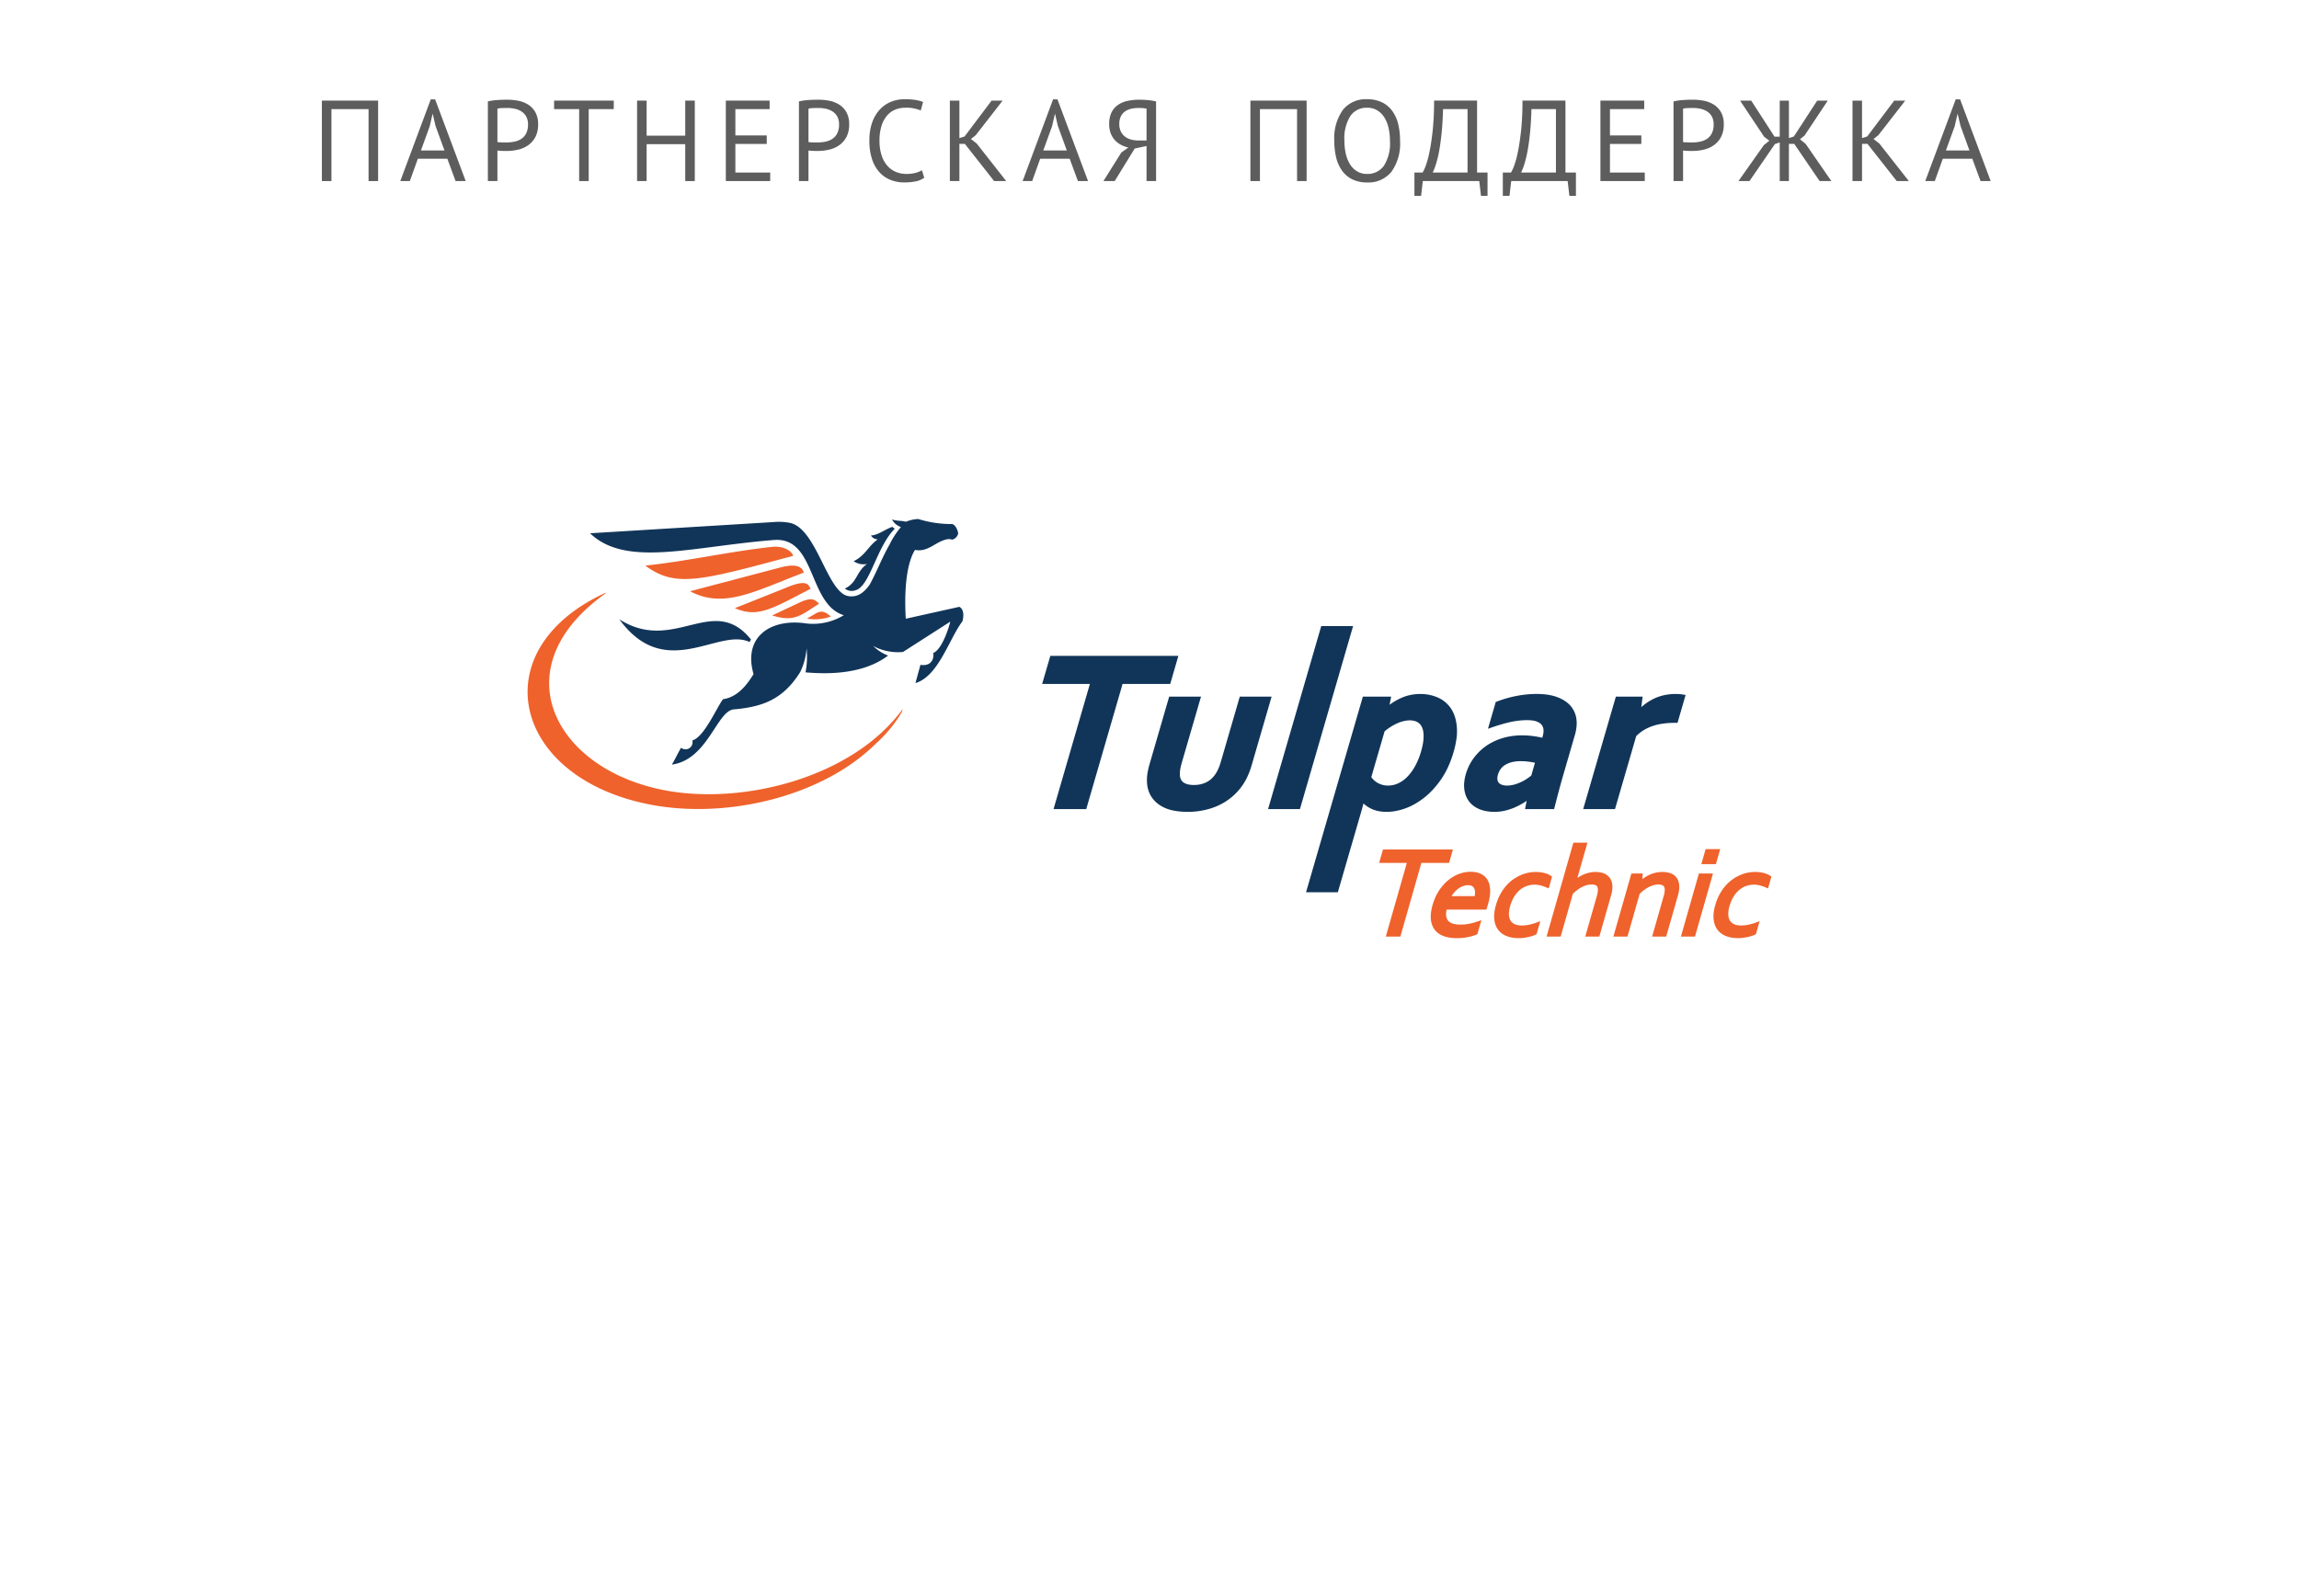 <?xml version="1.0" encoding="UTF-8"?> <svg xmlns="http://www.w3.org/2000/svg" viewBox="0 0 360 250"> <defs> <style>.cls-1{fill:#ef622c;}.cls-1,.cls-2{fill-rule:evenodd;}.cls-2{fill:#113559;}.cls-3{fill:#5d5d5d;}</style> </defs> <title>logos-mro</title> <g id="Layer_1" data-name="Layer 1"> <path class="cls-1" d="M219.033,146.701h-2.031l.123-.435,3.17-11.108h-4.334l.123-.436.406-1.424.069-.24h10.95l-.127.436-.406,1.429-.065.236h-4.338l-3.224,11.308-.069.236Zm9.622-1.882a4.577,4.577,0,0,1-.613-.036V144.779a3.411,3.411,0,0,1-.537-.112,1.802,1.802,0,0,1-.41-.181,1.435,1.435,0,0,1-.312-.25,1.217,1.217,0,0,1-.203-.326,1.69,1.69,0,0,1-.123-.434h.004a2.284,2.284,0,0,1-.004-.57,4.318,4.318,0,0,1,.073-.434h6.22l.091-.291.116-.365.004-.012.058-.196a9.492,9.492,0,0,0,.261-1.168,5.739,5.739,0,0,0,.065-1.03v-.004a4.153,4.153,0,0,0-.123-.867,2.634,2.634,0,0,0-.301-.736,2.379,2.379,0,0,0-1.121-.968,3.356,3.356,0,0,0-.725-.218,4.329,4.329,0,0,0-.798-.068,4.868,4.868,0,0,0-.892.083,5.305,5.305,0,0,0-.896.246h-.004a5.946,5.946,0,0,0-.878.413,6.474,6.474,0,0,0-1.581,1.306,7.649,7.649,0,0,0-.678.881,7.005,7.005,0,0,0-.58,1.056h.004a9.165,9.165,0,0,0-.443,1.214,7.966,7.966,0,0,0-.257,1.24,4.759,4.759,0,0,0-.007,1.088,3.693,3.693,0,0,0,.232.918,2.686,2.686,0,0,0,.461.754,2.976,2.976,0,0,0,.649.559h.004a3.467,3.467,0,0,0,.805.37,5.736,5.736,0,0,0,.903.204,7.222,7.222,0,0,0,.987.064c.283,0,.562-.011.842-.036a7.702,7.702,0,0,0,.809-.108h.004a7.066,7.066,0,0,0,.747-.175,5.347,5.347,0,0,0,.656-.229l.178-.076.054-.189.355-1.237.218-.764-.754.249c-.218.073-.432.139-.635.189-.192.051-.399.098-.62.138v.004c-.196.035-.406.064-.624.083-.214.018-.442.025-.678.025Zm1.208-6.169h-.004a1.907,1.907,0,0,1,.381.036l.004.004a.877.877,0,0,1,.461.254.973.973,0,0,1,.138.207,1.098,1.098,0,0,1,.094.279,1.739,1.739,0,0,1,.036.348v.004a2.746,2.746,0,0,1-.025.413h-.004a1.26,1.26,0,0,1-.029.163H227.31c.065-.109.134-.218.214-.326a3.697,3.697,0,0,1,.319-.388v-.005a3.919,3.919,0,0,1,.363-.334l.004-.004a3.118,3.118,0,0,1,.392-.272h-.004a3.111,3.111,0,0,1,.421-.207,2.319,2.319,0,0,1,.428-.131,1.983,1.983,0,0,1,.417-.044Zm10.602-2.071a6.112,6.112,0,0,1,.682.036,4.93,4.93,0,0,1,.635.112,3.545,3.545,0,0,1,.573.185,2.724,2.724,0,0,1,.479.261l.199.138-.065.236-.355,1.251-.105.359-.345-.149c-.178-.076-.348-.14-.504-.196-.16-.054-.316-.102-.464-.137a4.115,4.115,0,0,0-.461-.081,4.233,4.233,0,0,0-.475-.029v.004a3.703,3.703,0,0,0-.522.04,4.133,4.133,0,0,0-.548.131h-.004a3.378,3.378,0,0,0-.537.221,3.461,3.461,0,0,0-.519.33,3.581,3.581,0,0,0-.493.453,4.333,4.333,0,0,0-.453.584,4.708,4.708,0,0,0-.395.725,6.588,6.588,0,0,0-.323.903,4.738,4.738,0,0,0-.145.671,3.875,3.875,0,0,0-.036.602,2.476,2.476,0,0,0,.069.512,1.665,1.665,0,0,0,.167.416l.004.004a1.366,1.366,0,0,0,.254.326h.004a1.62,1.62,0,0,0,.374.254,1.973,1.973,0,0,0,.493.164,3.479,3.479,0,0,0,.646.057h.004c.174,0,.355-.011.54-.029.181-.022.37-.051.559-.087h.004c.196-.04.388-.087.58-.141s.392-.12.584-.188l.627-.232-.185.645-.355,1.252-.04.137-.123.062a2.587,2.587,0,0,1-.25.113c-.083.033-.178.068-.287.104h-.004c-.094.033-.203.062-.323.094-.116.034-.232.058-.341.083-.112.026-.239.047-.366.069-.123.018-.247.036-.377.051s-.261.029-.388.036c-.134.007-.261.011-.384.011a5.468,5.468,0,0,1-.936-.076,4.524,4.524,0,0,1-.86-.229,3.213,3.213,0,0,1-.751-.395,2.897,2.897,0,0,1-.599-.573l-.004-.004a2.922,2.922,0,0,1-.417-.747,3.836,3.836,0,0,1-.21-.899,4.598,4.598,0,0,1,.004-1.047,7.941,7.941,0,0,1,.247-1.194c.091-.318.196-.62.305-.899a8.122,8.122,0,0,1,.381-.809v-.004c.138-.248.283-.487.439-.712a7.696,7.696,0,0,1,.486-.624h.004a6.716,6.716,0,0,1,.526-.537,5.456,5.456,0,0,1,.569-.453,6.433,6.433,0,0,1,.58-.37,6.114,6.114,0,0,1,.598-.297,6.307,6.307,0,0,1,.598-.225,5.462,5.462,0,0,1,.602-.156c.199-.04.392-.068.58-.087.185-.017.37-.029.555-.029ZM237.763,146.608m.004.336h0Zm2.695-10.366h0Zm6.539.932c.123-.083.25-.167.381-.239a4.87,4.87,0,0,1,.453-.232c.152-.073.312-.134.471-.192.16-.054.323-.101.49-.144a5.094,5.094,0,0,1,.519-.095,5.271,5.271,0,0,1,.533-.029,4.194,4.194,0,0,1,.562.04v-.004a3.825,3.825,0,0,1,.537.116,2.159,2.159,0,0,1,.979.592,1.786,1.786,0,0,1,.352.529,2.747,2.747,0,0,1,.185.657,3.112,3.112,0,0,1,.004.824,5.988,5.988,0,0,1-.203.968l-1.759,6.165-.065.236h-2.205l.123-.435,1.69-5.922a3.736,3.736,0,0,0,.16-.892v-.004a1.246,1.246,0,0,0-.083-.545.544.544,0,0,0-.268-.254,1.574,1.574,0,0,0-.642-.109,2.792,2.792,0,0,0-.722.099,3.731,3.731,0,0,0-.762.296h-.004a5.255,5.255,0,0,0-.762.48,6.194,6.194,0,0,0-.675.587l-1.843,6.463-.069.236h-2.202l.123-.435,4.004-14.036.069-.236h2.202l-.123.435Zm10.185.185.178-.131.004-.004c.134-.094.276-.189.424-.275a4.736,4.736,0,0,1,.446-.236c.152-.073.312-.139.479-.2a5.11,5.11,0,0,1,.504-.144,3.782,3.782,0,0,1,.54-.095,4.907,4.907,0,0,1,.558-.033,4.022,4.022,0,0,1,.646.048h.004a3.473,3.473,0,0,1,.595.144,2.229,2.229,0,0,1,.533.268v.004a1.866,1.866,0,0,1,.424.403v.004a1.989,1.989,0,0,1,.29.54,2.916,2.916,0,0,1,.138.647l-.004.004a3.287,3.287,0,0,1-.018.773,6.332,6.332,0,0,1-.192.889l-1.759,6.165-.069.236h-2.202l.123-.435,1.69-5.922a3.693,3.693,0,0,0,.163-.937,1.014,1.014,0,0,0-.102-.515.628.628,0,0,0-.294-.25,1.507,1.507,0,0,0-.602-.105,2.849,2.849,0,0,0-.711.099v.004a3.863,3.863,0,0,0-.773.296,5.298,5.298,0,0,0-.769.482,6.191,6.191,0,0,0-.671.584l-1.846,6.463-.065.236h-2.209l.123-.435,2.63-9.209.069-.235h1.774l-.022.362Zm6.151,8.57,2.626-9.209.069-.235h2.202l-.123.434-2.626,9.209-.069.236h-2.205Zm3.199-11.352.479-1.679.069-.236h2.281l-.123.435-.479,1.676-.069.24h-2.281Zm8.277,1.665a6.112,6.112,0,0,1,.682.036,4.93,4.93,0,0,1,.635.112,3.546,3.546,0,0,1,.573.185,2.603,2.603,0,0,1,.479.261l.203.138-.069.236-.355,1.251-.102.359-.348-.149c-.178-.076-.345-.14-.504-.196-.16-.054-.316-.102-.464-.137a4.054,4.054,0,0,0-.457-.081h-.004a4.233,4.233,0,0,0-.475-.029v.004a3.705,3.705,0,0,0-.522.04,4.131,4.131,0,0,0-.548.131h-.004a3.378,3.378,0,0,0-.537.221,3.461,3.461,0,0,0-.519.33,3.581,3.581,0,0,0-.493.453,4.341,4.341,0,0,0-.453.584,4.715,4.715,0,0,0-.395.725,7.314,7.314,0,0,0-.323.903,4.964,4.964,0,0,0-.145.671,3.496,3.496,0,0,0-.036.602,2.47,2.47,0,0,0,.069.512,1.665,1.665,0,0,0,.167.416l.004.004a1.481,1.481,0,0,0,.258.326,1.621,1.621,0,0,0,.374.254,1.951,1.951,0,0,0,.497.164,3.182,3.182,0,0,0,.642.057c.174,0,.359-.011.544-.029.181-.022.37-.051.559-.087h.004c.196-.04.392-.087.58-.141.196-.054.392-.12.584-.188l.627-.232-.185.645-.355,1.252-.04.137-.123.062a2.573,2.573,0,0,1-.25.113c-.083.033-.181.068-.287.104-.102.033-.21.062-.323.094-.12.034-.236.058-.345.083-.123.026-.247.051-.366.069s-.247.036-.377.051c-.123.015-.25.029-.385.036-.138.007-.265.011-.388.011a5.47,5.47,0,0,1-.936-.076,4.525,4.525,0,0,1-.86-.229,3.213,3.213,0,0,1-.751-.395,2.897,2.897,0,0,1-.599-.573l-.004-.004a2.922,2.922,0,0,1-.417-.747,3.668,3.668,0,0,1-.21-.899,4.604,4.604,0,0,1,.004-1.047,7.941,7.941,0,0,1,.247-1.194c.094-.318.196-.62.305-.899a8.118,8.118,0,0,1,.381-.809v-.004c.138-.248.283-.487.439-.712a7.692,7.692,0,0,1,.486-.624,6.775,6.775,0,0,1,.533-.537,5.905,5.905,0,0,1,.562-.453c.2-.138.392-.264.584-.374v.004a5.391,5.391,0,0,1,.599-.297,5.188,5.188,0,0,1,.598-.225,5.466,5.466,0,0,1,.602-.156h.004a5.729,5.729,0,0,1,.58-.087c.181-.017.366-.029.551-.029Zm-2.702,10.03.004.336h0Zm2.698-10.366,0,0"></path> <path class="cls-2" d="M164.973,126.731l5.693-19.604H163.189l1.28-4.399h20.053l-1.277,4.399h-7.461l-5.691,19.604Zm19.792-5.876a3.348,3.348,0,0,0-.011.5,2.487,2.487,0,0,0,.058.418,1.448,1.448,0,0,0,.236.51,1.269,1.269,0,0,0,.406.355,2.26,2.26,0,0,0,.635.232,4.16,4.16,0,0,0,.867.083,4.847,4.847,0,0,0,.968-.094,4.34,4.34,0,0,0,.874-.283,3.597,3.597,0,0,0,.744-.464,4.014,4.014,0,0,0,.642-.671,4.657,4.657,0,0,0,.537-.9,8.086,8.086,0,0,0,.45-1.226l2.967-10.206h4.984l-3.134,10.783a11.959,11.959,0,0,1-.751,1.956,9.163,9.163,0,0,1-1.034,1.642,9.798,9.798,0,0,1-.714.798,9.412,9.412,0,0,1-1.712,1.347,10.348,10.348,0,0,1-.987.529,10.783,10.783,0,0,1-1.074.421,12.377,12.377,0,0,1-2.408.511q-.653.065-1.327.065a11.166,11.166,0,0,1-2.343-.225,5.855,5.855,0,0,1-1.817-.696,4.641,4.641,0,0,1-1.273-1.099,4.233,4.233,0,0,1-.751-1.454,4.317,4.317,0,0,1-.17-.896,6.537,6.537,0,0,1-.019-.958,6.774,6.774,0,0,1,.135-1.041c.069-.359.16-.736.276-1.135l3.064-10.547H188.066l-3.01,10.355c-.076.265-.138.519-.189.759a5.935,5.935,0,0,0-.102.63Zm22.128-22.792h4.987l-8.324,28.668h-4.991Zm11.835,15.263a8.077,8.077,0,0,0-1.03.565,8.933,8.933,0,0,0-.885.664l-2.082,7.167.073.102q.109.131.229.261a2.847,2.847,0,0,0,.265.243c.094.076.196.152.305.225a3.211,3.211,0,0,0,.359.192,3.846,3.846,0,0,0,.424.16,3.062,3.062,0,0,0,.453.102,3.362,3.362,0,0,0,.508.035,3.731,3.731,0,0,0,.838-.091,3.776,3.776,0,0,0,.794-.276,4.706,4.706,0,0,0,.754-.45,5.014,5.014,0,0,0,.689-.608,7.105,7.105,0,0,0,.635-.77,9.329,9.329,0,0,0,.569-.91,11.36,11.36,0,0,0,.49-1.048,11.961,11.961,0,0,0,.403-1.168,12.206,12.206,0,0,0,.29-1.219,7.186,7.186,0,0,0,.109-1.04,4.531,4.531,0,0,0-.047-.857,2.57,2.57,0,0,0-.185-.656,1.887,1.887,0,0,0-.301-.487,1.721,1.721,0,0,0-.41-.341,2.005,2.005,0,0,0-.544-.214,2.782,2.782,0,0,0-.682-.076,4.26,4.26,0,0,0-.987.13,5.465,5.465,0,0,0-1.034.363Zm-5.292,12.785-.178.664c-.062.218-.131.457-.207.723l-3.562,12.263h-4.98l8.901-30.648h4.432l-.254,1.277c.029-.022.319-.232.323-.229a9.749,9.749,0,0,1,1.36-.769,6.818,6.818,0,0,1,1.523-.523,7.648,7.648,0,0,1,1.618-.171,7.098,7.098,0,0,1,1.396.135,6.812,6.812,0,0,1,1.317.409,4.825,4.825,0,0,1,2.075,1.716,5.362,5.362,0,0,1,.62,1.306,6.949,6.949,0,0,1,.301,1.563,8.058,8.058,0,0,1-.047,1.853,14.348,14.348,0,0,1-.461,2.125,16.442,16.442,0,0,1-.816,2.234,12.845,12.845,0,0,1-1.066,1.927,14.315,14.315,0,0,1-1.255,1.602,11.971,11.971,0,0,1-1.386,1.313,11.618,11.618,0,0,1-1.465,1.005,9.524,9.524,0,0,1-1.509.711,9.338,9.338,0,0,1-1.505.421,7.826,7.826,0,0,1-1.487.145,6.593,6.593,0,0,1-1.342-.133,4.711,4.711,0,0,1-1.161-.407,5.117,5.117,0,0,1-.921-.602c-.069-.058-.134-.112-.196-.174Zm24.696-.102c-.218.12-.457.239-.714.359a7.151,7.151,0,0,1-.787.323c-.268.094-.544.178-.831.25a7.007,7.007,0,0,1-.892.168,7.687,7.687,0,0,1-.918.053,7.042,7.042,0,0,1-1.201-.102,5.317,5.317,0,0,1-1.081-.3,4.36,4.36,0,0,1-.925-.509,3.48,3.48,0,0,1-.722-.7,3.648,3.648,0,0,1-.501-.877,4.394,4.394,0,0,1-.261-1.027,5.006,5.006,0,0,1-.014-1.145,6.915,6.915,0,0,1,.25-1.249,8.123,8.123,0,0,1,.522-1.349,7.662,7.662,0,0,1,.744-1.208,8.516,8.516,0,0,1,.918-1.041,8.634,8.634,0,0,1,1.081-.877,9.056,9.056,0,0,1,1.222-.69,9.662,9.662,0,0,1,1.342-.5,10.679,10.679,0,0,1,1.44-.305,10.972,10.972,0,0,1,1.509-.102,13.08,13.08,0,0,1,2.035.149c.312.051.595.102.838.152l.316.076.08-.276a3.124,3.124,0,0,0,.102-.508,2.635,2.635,0,0,0,.011-.479,1.477,1.477,0,0,0-.087-.399,1.375,1.375,0,0,0-.185-.345,1.292,1.292,0,0,0-.305-.287,2.027,2.027,0,0,0-.468-.246,3.061,3.061,0,0,0-.638-.16,6.145,6.145,0,0,0-.867-.059,11.616,11.616,0,0,0-1.226.066c-.41.044-.831.109-1.255.196-.435.094-.896.21-1.378.345-.482.137-.99.297-1.516.474l-.769.267,1.215-4.19c.555-.214,1.103-.407,1.676-.573.504-.146,1.008-.268,1.516-.367.511-.101,1.034-.181,1.563-.236.522-.05,1.052-.08,1.585-.088a12.602,12.602,0,0,1,1.759.116,7.548,7.548,0,0,1,1.473.36,6.004,6.004,0,0,1,1.186.577,4.35,4.35,0,0,1,.925.776,3.748,3.748,0,0,1,.627.965,3.976,3.976,0,0,1,.323,1.117,5.242,5.242,0,0,1,.018,1.219,7.02,7.02,0,0,1-.257,1.299l-1.832,6.315c-.511,1.76-.968,3.515-1.418,5.292h-4.552l.25-1.291c-.087.062-.181.121-.276.181-.199.131-.417.257-.649.388Zm1.393-4.331c.094-.073.181-.137.257-.203l.58-2.006-.138-.025c-.207-.044-.428-.08-.664-.116-.225-.032-.461-.062-.711-.08-.236-.018-.482-.025-.736-.025a5.739,5.739,0,0,0-1.295.138,3.776,3.776,0,0,0-1.048.403,2.386,2.386,0,0,0-.747.642,2.77,2.77,0,0,0-.461.932,2.727,2.727,0,0,0-.087.45,1.374,1.374,0,0,0,.011.348,1.008,1.008,0,0,0,.087.279.78.78,0,0,0,.138.208,1.061,1.061,0,0,0,.207.17,1.542,1.542,0,0,0,.287.134,1.792,1.792,0,0,0,.359.087,2.846,2.846,0,0,0,.413.029,3.973,3.973,0,0,0,.551-.035,5.665,5.665,0,0,0,.566-.112c.181-.052.363-.11.548-.179q.267-.098.522-.218c.163-.072.33-.16.493-.25.16-.09.312-.185.45-.279.145-.094.287-.195.417-.29Zm22.839-8.461c-2.271,0-4.49.413-6.151,2.081l-3.319,11.432h-4.984L253.029,109.112h4.189l-.207,1.643c.138-.123.283-.246.432-.359a8.656,8.656,0,0,1,1.462-.922,7.273,7.273,0,0,1,1.65-.581,8.257,8.257,0,0,1,1.806-.196c.207,0,.41.008.602.019.185.015.359.033.515.059l.471.079-.134.462-1.132,3.903Zm0,0"></path> <path class="cls-1" d="M126.364,96.892a7.168,7.168,0,0,0,3.735-.33c-.809-.7-1.389-.997-2.303-.508Zm-5.452-.494c3.453,1.067,4.414.047,7.359-1.85-.493-.32-.794-1.24-3.025-.192Zm-5.839-1.143c3.592,1.564,5.782.112,11.875-3.043-.377-.432-.275-1.708-4.044-.08Zm-7.01-2.648c5.288,2.833,10.21-.05,17.798-2.916-.186-.758-.925-1.578-3.885-.751Zm-7.022-4.015c4.737,3.478,8.498,2.412,23.159-1.53-.232-.809-1.575-1.564-3.207-1.415-6.738.719-13.213,2.231-19.952,2.945Zm0,0"></path> <path class="cls-1" d="M141.22,111.513a18.217,18.217,0,0,1-1.107,1.698,22.683,22.683,0,0,1-3.075,3.374c-8.347,8.182-23.101,11.692-34.968,9.485-12.354-2.298-19.278-9.747-19.452-17.409-.133-5.864,3.689-11.852,12.056-15.747l.301-.072c-16.812,11.824-7.991,28.033,9.731,31.051,12.266,2.089,28.972-2.296,36.672-12.869Zm0,0"></path> <path class="cls-2" d="M139.721,82.525c-1.164.392-2.143,1.273-3.343,1.353a1.284,1.284,0,0,0,1.073.602c-1.502,1.052-1.981,2.576-3.782,3.417a2.732,2.732,0,0,0,2.106.439c-1.711,1.168-1.512,2.927-3.478,3.848a1.704,1.704,0,0,0,1.694.258c2.224-.613,3.287-6.812,6.123-9.623Zm-22.128,17.634c-5.915-7.333-12.056,2.314-20.612-3.159,7.215,9.913,15.541,1.233,20.398,3.565ZM143.291,86.135c2.049.381,3.13-1.248,4.936-1.651a1.582,1.582,0,0,1,.875.044,1.306,1.306,0,0,0,.94-.958c-.063-.595-.479-1.407-.951-1.487a17.631,17.631,0,0,1-5.303-.79,5.724,5.724,0,0,0-1.925.428c-.892-.225-1.258-.069-2.187-.356a2.531,2.531,0,0,0,1.399,1.19,13.179,13.179,0,0,0-1.802,2.782c-.254.439-.493.889-.721,1.346v.003c-.791,1.579-1.476,3.254-2.355,4.865-1.146,1.658-2.285,2.009-3.391,1.809-3.265-.58-4.915-10.471-9.034-11.443a8.932,8.932,0,0,0-2.637-.146l-28.734,1.756c5.633,5.408,15.862,2.074,28.802,1.052,6.601-.511,5.314,10.043,10.925,11.784a9.246,9.246,0,0,1-6.315,1.226c-5.495-.614-9.433,2.401-7.816,7.997-.808,1.313-2.329,3.598-4.781,3.928-1.066,1.444-2.948,5.923-4.805,6.463a1.105,1.105,0,0,1-1.764,1.143c-.612,1.056-.823,1.589-1.436,2.641,5.546-.77,6.997-8.205,9.587-8.636,4.337-.381,7.71-1.375,10.503-5.858a10,10,0,0,0,.997-3.714,12.719,12.719,0,0,1-.162,3.761c2.371.181,8.61.649,12.933-2.633a6.601,6.601,0,0,1-2.333-1.494,8.25,8.25,0,0,0,4.668.929l7.402-4.748c-.235.994-1.302,4.353-2.676,4.918.174.918-.342,2.129-1.999,1.847-.286,1.055-.493,1.802-.78,2.862,3.62-1.092,5.26-6.913,7.346-9.663.29-.994.181-1.926-.468-2.285l-8.393,1.864c-.218-3.667-.055-8.048,1.305-10.551l.004-.004c.048-.072.094-.148.145-.221Zm0,0"></path> </g> <g id="rus"> <path class="cls-3" d="M57.713,17.091h-5.814V28.36H50.405V15.759h8.802V28.36H57.713Z"></path> <path class="cls-3" d="M70.05,24.867H65.429l-1.253,3.492H62.682l4.77-12.798h.684l4.788,12.798H71.339Zm-4.137-1.296h3.689l-1.397-3.834-.448-1.908h-.018l-.448,1.944Z"></path> <path class="cls-3" d="M76.397,15.885a9.173,9.173,0,0,1,1.476-.216q.792-.054,1.566-.054a8.991,8.991,0,0,1,1.683.162,4.55,4.55,0,0,1,1.557.594,3.344,3.344,0,0,1,1.143,1.188,3.78,3.78,0,0,1,.441,1.926,4.156,4.156,0,0,1-.414,1.943A3.64,3.64,0,0,1,82.751,22.716a4.435,4.435,0,0,1-1.566.711,7.587,7.587,0,0,1-1.818.217h-.297c-.138,0-.282-.003-.432-.01-.15-.006-.297-.015-.441-.026s-.246-.024-.306-.036v4.788H76.397Zm3.078,1.026q-.468,0-.9.018a3.095,3.095,0,0,0-.684.091v5.22a.938.938,0,0,0,.288.045q.198.009.414.018c.144.007.282.01.414.01h.288a6.358,6.358,0,0,0,1.215-.117,3.148,3.148,0,0,0,1.089-.423,2.237,2.237,0,0,0,.783-.864,3.013,3.013,0,0,0,.297-1.422,2.489,2.489,0,0,0-.279-1.233,2.236,2.236,0,0,0-.738-.792,3.104,3.104,0,0,0-1.035-.423A5.376,5.376,0,0,0,79.475,16.911Z"></path> <path class="cls-3" d="M96.108,17.091H92.184V28.36H90.69V17.091H86.766v-1.332h9.342Z"></path> <path class="cls-3" d="M107.303,22.581H101.255v5.778H99.761V15.759H101.255v5.49h6.048V15.759H108.797V28.36h-1.494Z"></path> <path class="cls-3" d="M113.657,15.759h6.858v1.332H115.151V21.213H120.065v1.332H115.151V27.027h5.454v1.332h-6.948Z"></path> <path class="cls-3" d="M125.105,15.885a9.173,9.173,0,0,1,1.476-.216q.792-.054,1.566-.054a8.991,8.991,0,0,1,1.683.162,4.55,4.55,0,0,1,1.557.594,3.344,3.344,0,0,1,1.143,1.188,3.78,3.78,0,0,1,.441,1.926,4.156,4.156,0,0,1-.414,1.943,3.64,3.64,0,0,1-1.098,1.287,4.435,4.435,0,0,1-1.566.711,7.587,7.587,0,0,1-1.818.217h-.297c-.138,0-.282-.003-.432-.01-.15-.006-.297-.015-.441-.026s-.246-.024-.306-.036v4.788h-1.494Zm3.078,1.026q-.468,0-.9.018a3.095,3.095,0,0,0-.684.091v5.22a.938.938,0,0,0,.288.045q.198.009.414.018c.144.007.282.01.414.01h.288a6.358,6.358,0,0,0,1.215-.117,3.148,3.148,0,0,0,1.089-.423,2.237,2.237,0,0,0,.783-.864,3.013,3.013,0,0,0,.297-1.422,2.489,2.489,0,0,0-.279-1.233,2.236,2.236,0,0,0-.738-.792,3.104,3.104,0,0,0-1.035-.423A5.376,5.376,0,0,0,128.183,16.911Z"></path> <path class="cls-3" d="M144.725,27.837a3.24,3.24,0,0,1-1.368.576,9.151,9.151,0,0,1-1.764.162,5.787,5.787,0,0,1-2.124-.387,4.647,4.647,0,0,1-1.728-1.18,5.667,5.667,0,0,1-1.17-2.024,8.862,8.862,0,0,1-.432-2.925,8.326,8.326,0,0,1,.477-2.997,5.729,5.729,0,0,1,1.26-2.017,4.857,4.857,0,0,1,1.755-1.143,5.653,5.653,0,0,1,1.98-.36,10.807,10.807,0,0,1,1.764.117,5.615,5.615,0,0,1,1.17.315l-.36,1.332a5.644,5.644,0,0,0-2.466-.433,4.109,4.109,0,0,0-1.458.271,3.344,3.344,0,0,0-1.287.882,4.471,4.471,0,0,0-.909,1.602,7.507,7.507,0,0,0-.342,2.431,7.187,7.187,0,0,0,.324,2.268,4.669,4.669,0,0,0,.891,1.62,3.638,3.638,0,0,0,1.332.972,4.226,4.226,0,0,0,1.665.324,5.459,5.459,0,0,0,1.413-.162,3.911,3.911,0,0,0,1.017-.414Z"></path> <path class="cls-3" d="M151.079,22.527H150.233v5.832h-1.494V15.759H150.233v5.868l.81-.252,4.23-5.616h1.728l-4.212,5.418-.756.595.918.72,4.608,5.868h-1.89Z"></path> <path class="cls-3" d="M167.502,24.867h-4.621l-1.253,3.492h-1.494l4.77-12.798h.684l4.788,12.798h-1.584Zm-4.137-1.296h3.689l-1.397-3.834-.448-1.908H165.191l-.448,1.944Z"></path> <path class="cls-3" d="M181.031,28.36h-1.495V22.869l-1.854.396-3.132,5.095h-1.764l2.808-4.482,1.098-.773a4.617,4.617,0,0,1-1.197-.441,3.463,3.463,0,0,1-.954-.756,3.34,3.34,0,0,1-.63-1.071,4.055,4.055,0,0,1-.225-1.404,4.022,4.022,0,0,1,.369-1.826,3.083,3.083,0,0,1,1.008-1.17,4.193,4.193,0,0,1,1.494-.631,8.364,8.364,0,0,1,1.809-.188q.612,0,1.305.054a8.645,8.645,0,0,1,1.359.216Zm-2.736-11.448a5.34,5.34,0,0,0-1.134.117,2.707,2.707,0,0,0-.963.405,2.057,2.057,0,0,0-.675.773,2.64,2.64,0,0,0-.252,1.224,2.599,2.599,0,0,0,.243,1.171,2.263,2.263,0,0,0,.657.801,2.696,2.696,0,0,0,.963.459,4.645,4.645,0,0,0,1.179.144h1.224V17.02a4.606,4.606,0,0,0-.522-.081Q178.745,16.911,178.295,16.911Z"></path> <path class="cls-3" d="M203.107,17.091h-5.813V28.36h-1.494V15.759h8.802V28.36H203.107Z"></path> <path class="cls-3" d="M208.939,22.06a7.638,7.638,0,0,1,1.332-4.833,4.561,4.561,0,0,1,3.798-1.684,5.272,5.272,0,0,1,2.305.468,4.333,4.333,0,0,1,1.61,1.323,5.784,5.784,0,0,1,.945,2.052,10.805,10.805,0,0,1,.306,2.674,7.604,7.604,0,0,1-1.341,4.833,4.606,4.606,0,0,1-3.825,1.683,5.161,5.161,0,0,1-2.276-.468A4.337,4.337,0,0,1,210.19,26.784a5.766,5.766,0,0,1-.944-2.052A10.749,10.749,0,0,1,208.939,22.06Zm1.584,0a9.169,9.169,0,0,0,.207,1.979,5.388,5.388,0,0,0,.64,1.647,3.387,3.387,0,0,0,1.106,1.134,2.937,2.937,0,0,0,1.593.423,3.106,3.106,0,0,0,2.628-1.269,6.516,6.516,0,0,0,.954-3.915,9.209,9.209,0,0,0-.207-1.972,5.233,5.233,0,0,0-.647-1.655,3.474,3.474,0,0,0-1.116-1.135,2.98,2.98,0,0,0-1.611-.423,3.063,3.063,0,0,0-2.601,1.27A6.566,6.566,0,0,0,210.523,22.06Z"></path> <path class="cls-3" d="M232.933,30.681h-1.026l-.27-2.321h-8.838l-.271,2.321H221.485V27.027h1.278a5.45,5.45,0,0,0,.44-.927,13.431,13.431,0,0,0,.595-2.089q.296-1.358.53-3.401a43.302,43.302,0,0,0,.234-4.852h6.732V27.027h1.638Zm-3.132-3.653V17.091h-3.834q-.054,1.98-.207,3.564-.154,1.583-.369,2.799a18.027,18.027,0,0,1-.486,2.097,10.462,10.462,0,0,1-.558,1.477Z"></path> <path class="cls-3" d="M246.775,30.681h-1.026l-.27-2.321h-8.838l-.271,2.321h-1.044V27.027h1.278a5.45,5.45,0,0,0,.44-.927,13.431,13.431,0,0,0,.595-2.089q.296-1.358.53-3.401a43.302,43.302,0,0,0,.234-4.852h6.732V27.027h1.638Zm-3.132-3.653V17.091h-3.834q-.054,1.98-.207,3.564-.154,1.583-.369,2.799a18.027,18.027,0,0,1-.486,2.097,10.462,10.462,0,0,1-.558,1.477Z"></path> <path class="cls-3" d="M250.609,15.759h6.857v1.332h-5.363V21.213h4.914v1.332h-4.914V27.027h5.453v1.332H250.609Z"></path> <path class="cls-3" d="M262.057,15.885a9.159,9.159,0,0,1,1.476-.216q.792-.054,1.566-.054a8.994,8.994,0,0,1,1.683.162,4.543,4.543,0,0,1,1.557.594,3.333,3.333,0,0,1,1.144,1.188,3.78,3.78,0,0,1,.441,1.926,4.162,4.162,0,0,1-.414,1.943,3.646,3.646,0,0,1-1.099,1.287,4.433,4.433,0,0,1-1.565.711,7.597,7.597,0,0,1-1.818.217h-.297c-.139,0-.282-.003-.432-.01-.15-.006-.298-.015-.441-.026a3.034,3.034,0,0,1-.306-.036v4.788h-1.494Zm3.078,1.026q-.469,0-.9.018a3.09,3.09,0,0,0-.684.091v5.22a.93.93,0,0,0,.287.045c.133.006.271.012.414.018.145.007.282.01.414.01h.288a6.346,6.346,0,0,0,1.215-.117,3.153,3.153,0,0,0,1.09-.423,2.235,2.235,0,0,0,.782-.864,3.008,3.008,0,0,0,.297-1.422,2.489,2.489,0,0,0-.278-1.233,2.24,2.24,0,0,0-.738-.792,3.104,3.104,0,0,0-1.035-.423A5.372,5.372,0,0,0,265.135,16.911Z"></path> <path class="cls-3" d="M278.689,15.759h1.439v5.868l.774-.252,3.653-5.616h1.656l-3.636,5.473-.72.576.899.737,4.015,5.814h-1.836l-3.979-5.832h-.828v5.832h-1.439V22.312l-.756.252-3.979,5.796h-1.728l3.978-5.634.864-.685-.828-.63-3.762-5.652h1.746l3.653,5.652h.811Z"></path> <path class="cls-3" d="M292.422,22.527h-.846v5.832h-1.494V15.759h1.494v5.868l.81-.252,4.23-5.616h1.728l-4.212,5.418-.756.595.918.72,4.607,5.868h-1.89Z"></path> <path class="cls-3" d="M308.845,24.867h-4.621l-1.254,3.492h-1.494l4.771-12.798h.684l4.788,12.798h-1.584Zm-4.138-1.296h3.689l-1.396-3.834-.448-1.908h-.018l-.448,1.944Z"></path> </g> </svg> 